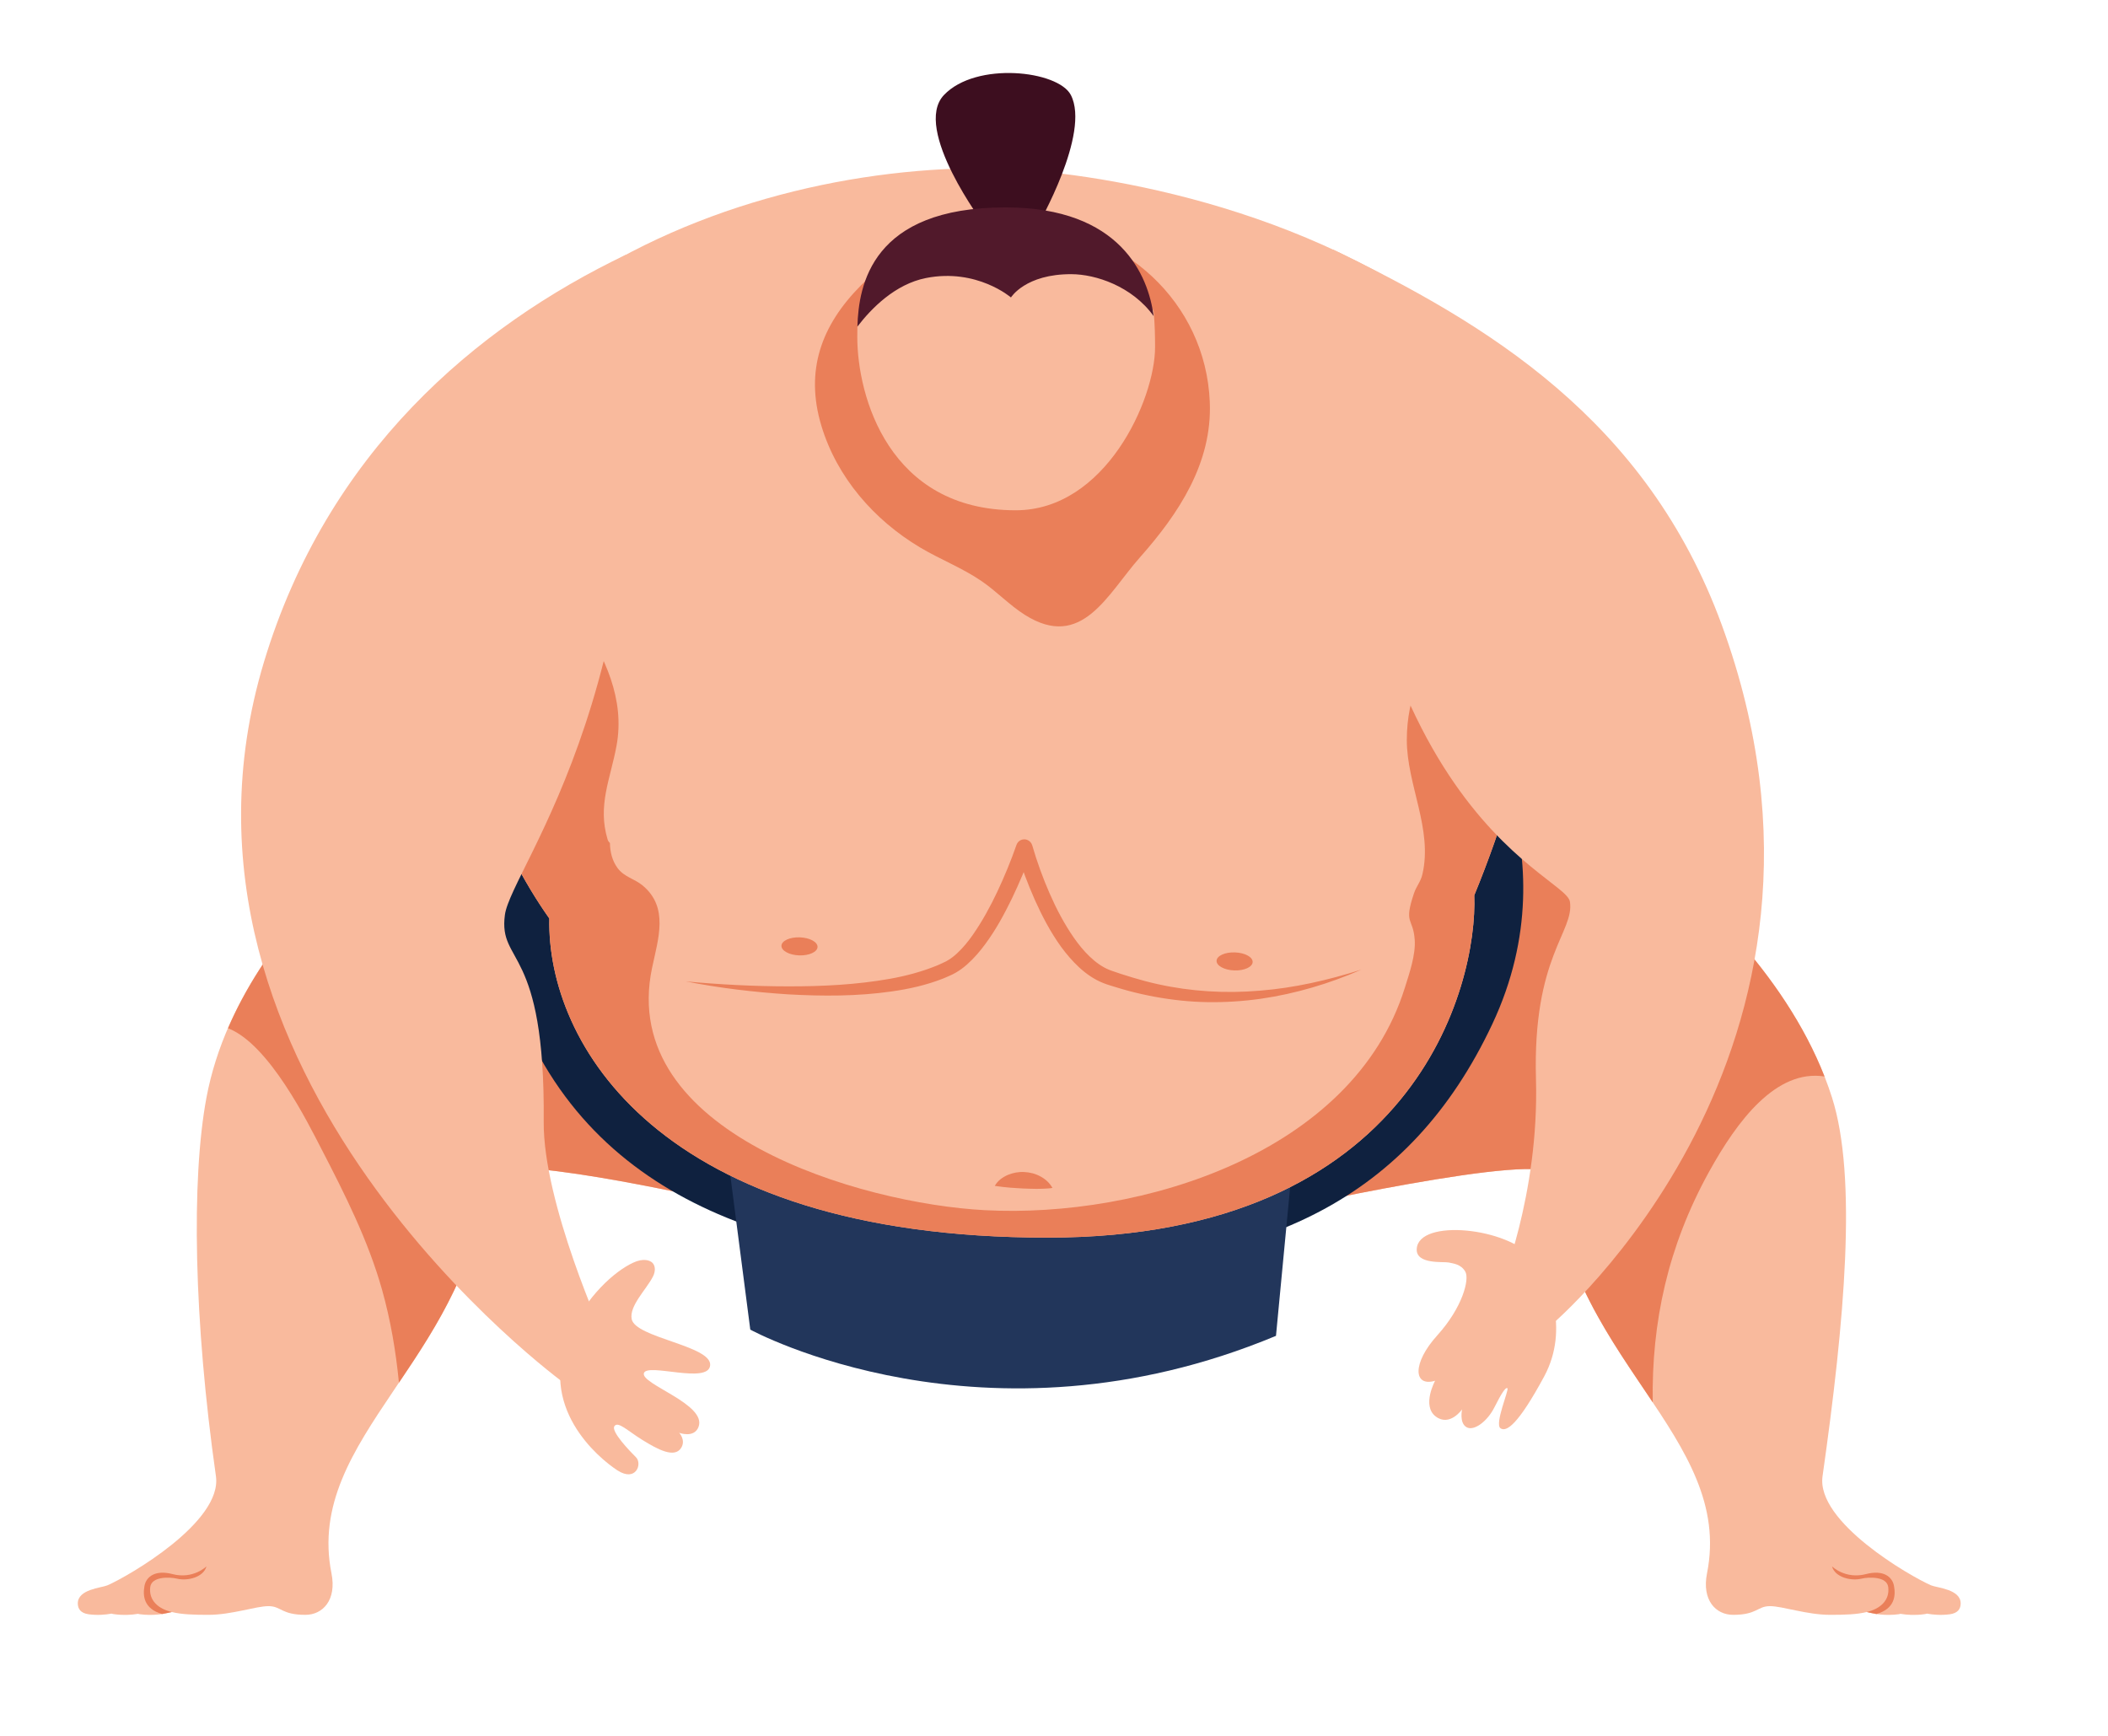 <?xml version="1.0" encoding="UTF-8" standalone="no"?>
<!DOCTYPE svg PUBLIC "-//W3C//DTD SVG 1.1//EN" "http://www.w3.org/Graphics/SVG/1.1/DTD/svg11.dtd">
<svg width="100%" height="100%" viewBox="0 0 606 499" version="1.1" xmlns="http://www.w3.org/2000/svg" xmlns:xlink="http://www.w3.org/1999/xlink" xml:space="preserve" xmlns:serif="http://www.serif.com/" style="fill-rule:evenodd;clip-rule:evenodd;stroke-linejoin:round;stroke-miterlimit:2;">
    <g transform="matrix(1,0,0,1,15.397,12.093)">
        <rect id="ArtBoard1" x="-15.397" y="-12.093" width="605.613" height="498.861" style="fill:none;"/>
        <g id="ArtBoard11" serif:id="ArtBoard1">
            <g transform="matrix(1,0,0,1,-735.371,-993.656)">
                <path d="M742.341,1442.55C742.341,1444.1 743.156,1445.35 745.466,1445.67C747.994,1446 750.277,1445.81 752.044,1445.48C752.288,1445.56 752.56,1445.62 752.86,1445.65C755.441,1446 757.752,1445.86 759.655,1445.54C759.79,1445.59 759.953,1445.62 760.117,1445.65C763.949,1446.16 767.292,1445.59 769.358,1445.02C772.184,1445.73 775.8,1445.83 779.849,1445.83C786.59,1445.83 793.521,1443.33 797.163,1443.33C800.832,1443.33 800.832,1445.83 807.764,1445.83C812.765,1445.83 816.797,1441.58 815.266,1433.9C807.437,1394.67 855.266,1372.09 859.704,1319.59C860.363,1311.81 924.135,1326.37 924.135,1326.37L859.007,1200.05C859.007,1200.05 790.127,1239.37 779.333,1297.09C774.905,1320.77 775.703,1361.36 782.051,1405.99C783.921,1419.14 756.828,1434.77 750.821,1437.36C749.054,1438.09 742.341,1438.47 742.341,1442.55Z" style="fill:rgb(249,186,157);fill-rule:nonzero;"/>
            </g>
            <g transform="matrix(1,0,0,1,-735.371,-993.656)">
                <path d="M769.358,1445.02C765.525,1444.12 762.701,1441.71 763.161,1437.87C763.539,1434.71 768.842,1434.94 770.853,1435.43C773.843,1436.16 778.463,1435.07 779.333,1431.89C779.333,1431.89 775.519,1435.68 769.537,1434.11C764.613,1432.82 761.995,1434.87 761.511,1437.5C760.999,1440.29 761.237,1444.05 766.562,1445.6L769.358,1445.02Z" style="fill:rgb(234,127,89);fill-rule:nonzero;"/>
            </g>
            <g transform="matrix(1,0,0,1,-735.371,-993.656)">
                <path d="M859.007,1200.05C859.007,1200.05 805.663,1230.52 785.515,1277.18C797.319,1281.72 808.498,1304.39 812.344,1311.82C819.117,1324.92 825.803,1338.14 829.809,1352.38C832.279,1361.16 833.775,1370.09 834.659,1379.09C845.723,1362.68 857.599,1344.5 859.704,1319.59C860.363,1311.81 924.135,1326.37 924.135,1326.37L859.007,1200.05Z" style="fill:rgb(234,127,89);fill-rule:nonzero;"/>
            </g>
            <g transform="matrix(1,0,0,1,-735.371,-993.656)">
                <path d="M1283.62,1442.55C1283.62,1444.1 1282.81,1445.35 1280.5,1445.67C1277.97,1446 1275.69,1445.81 1273.92,1445.48C1273.68,1445.56 1273.4,1445.62 1273.11,1445.65C1270.52,1446 1268.21,1445.86 1266.31,1445.54C1266.17,1445.59 1266.01,1445.62 1265.85,1445.65C1262.02,1446.16 1258.67,1445.59 1256.61,1445.02C1253.78,1445.73 1250.17,1445.83 1246.12,1445.83C1239.37,1445.83 1232.44,1443.33 1228.8,1443.33C1225.13,1443.33 1225.13,1445.83 1218.2,1445.83C1213.2,1445.83 1209.17,1441.58 1210.7,1433.9C1218.53,1394.67 1170.7,1372.09 1166.26,1319.59C1165.6,1311.81 1084.62,1330.07 1084.62,1330.07L1142.31,1192.83C1142.31,1192.83 1226.74,1234.65 1246.63,1297.09C1253.94,1320.04 1250.26,1361.36 1243.91,1405.99C1242.04,1419.14 1269.14,1434.77 1275.14,1437.36C1276.91,1438.09 1283.62,1438.47 1283.62,1442.55Z" style="fill:rgb(249,186,157);fill-rule:nonzero;"/>
            </g>
            <g transform="matrix(1,0,0,1,-735.371,-993.656)">
                <path d="M1256.61,1445.02C1260.44,1444.12 1263.26,1441.71 1262.8,1437.87C1262.43,1434.71 1257.12,1434.94 1255.11,1435.43C1252.12,1436.16 1247.5,1435.07 1246.63,1431.89C1246.63,1431.89 1250.45,1435.68 1256.43,1434.11C1261.35,1432.82 1263.97,1434.87 1264.45,1437.5C1264.97,1440.29 1264.73,1444.05 1259.4,1445.6L1256.61,1445.02Z" style="fill:rgb(234,127,89);fill-rule:nonzero;"/>
            </g>
            <g transform="matrix(1,0,0,1,-735.371,-993.656)">
                <path d="M1211.29,1318.44C1219.46,1303.64 1230.61,1288.91 1244.48,1291.05C1221.32,1231.97 1142.31,1192.83 1142.31,1192.83L1084.62,1330.07C1084.62,1330.07 1165.6,1311.81 1166.26,1319.59C1168.61,1347.38 1183.12,1366.78 1195.09,1384.72C1194.74,1361.68 1199.45,1339.89 1211.29,1318.44Z" style="fill:rgb(234,127,89);fill-rule:nonzero;"/>
            </g>
            <g transform="matrix(1,0,0,1,-735.371,-993.656)">
                <path d="M1141.57,1183.64C1141.57,1183.64 1172.67,1225.64 1148.97,1276C1125.27,1326.37 1082.89,1345.98 1021.13,1345.98C959.366,1345.98 899.023,1334.51 872.535,1280.45C846.046,1226.38 877.894,1183.64 877.894,1183.64L1141.57,1183.64Z" style="fill:rgb(15,33,63);fill-rule:nonzero;"/>
            </g>
            <g transform="matrix(1,0,0,1,-735.371,-993.656)">
                <path d="M927.332,1299.52L935.664,1363.83C935.664,1363.83 1002.88,1400.62 1086.79,1365.62L1092.87,1301.74L927.332,1299.52Z" style="fill:rgb(34,54,91);fill-rule:nonzero;"/>
            </g>
            <g transform="matrix(1,0,0,1,-735.371,-993.656)">
                <path d="M879.997,1067.06C916.711,1040.96 962.889,1029.91 1002.74,1029.91C1023.55,1029.91 1084.77,1036.53 1133.76,1070.77C1165.45,1089.4 1177.84,1156.02 1143.79,1238.97C1144.8,1264.81 1126.75,1337.38 1021.13,1337.38C909.001,1337.38 877.153,1281.19 877.894,1245.63C847.527,1202.68 831.465,1122.66 879.997,1067.06Z" style="fill:rgb(249,186,157);fill-rule:nonzero;"/>
            </g>
            <g transform="matrix(1,0,0,1,-735.371,-993.656)">
                <path d="M1164,1139.95C1143.83,1152.37 1124.38,1169.32 1124.4,1194.34C1124.41,1207.2 1131.9,1219.95 1128.89,1232.89C1128.37,1235.14 1127.17,1236.28 1126.45,1238.42C1123.43,1247.39 1126.2,1245.28 1126.67,1251.71C1126.99,1256.08 1125.12,1261.43 1123.81,1265.62C1108.91,1313.17 1048.02,1331.87 1003.06,1329.49C967.582,1327.62 897.508,1307.34 907.414,1259.9C909.169,1251.5 912.336,1242.43 904.689,1236.12C902.323,1234.16 899.385,1233.72 897.473,1231.08C895.957,1228.99 895.359,1226.5 895.311,1223.91C895.024,1223.66 894.773,1223.35 894.638,1222.89C891.717,1213.12 895.413,1205.63 897.198,1196.05C899.72,1182.49 893.782,1170.43 886.719,1159.3C879.531,1147.98 871.614,1138.23 858.746,1133.35C856.034,1132.32 853.413,1131.39 850.891,1130.38C844.206,1173.17 857.937,1217.4 877.894,1245.63C877.153,1281.19 909.001,1337.38 1021.13,1337.38C1126.75,1337.38 1144.8,1264.81 1143.79,1238.97C1159.09,1201.7 1164.99,1167.75 1164,1139.95Z" style="fill:rgb(234,127,89);fill-rule:nonzero;"/>
            </g>
            <g transform="matrix(1,0,0,1,-735.371,-993.656)">
                <path d="M1014.5,1046C1014.44,1047.41 1013.52,1048.75 1011.69,1048.68C993.934,1047.99 980.43,1050.57 967.47,1063.62C956.09,1075.07 951.338,1088.09 956.085,1103.92C960.552,1118.82 971.246,1131.05 984.428,1138.93C990.209,1142.38 996.547,1144.8 1002.12,1148.61C1006.49,1151.59 1010.15,1155.53 1014.62,1158.35C1030.99,1168.68 1038.29,1152.41 1047.66,1141.83C1058.82,1129.23 1068.5,1114.69 1067.76,1097.12C1066.55,1068.22 1042.62,1047.01 1014.5,1046Z" style="fill:rgb(234,127,89);fill-rule:nonzero;"/>
            </g>
            <g transform="matrix(1,0,0,1,-735.371,-993.656)">
                <path d="M917.133,1263.72C926.952,1264.62 936.784,1265.14 946.594,1265.14C956.391,1265.16 966.208,1264.67 975.736,1262.98C980.493,1262.14 985.149,1260.88 989.493,1259.09C990.036,1258.87 990.552,1258.6 991.083,1258.36L991.874,1257.99L992.556,1257.6C993.451,1257.06 994.32,1256.39 995.136,1255.62C996.78,1254.1 998.265,1252.29 999.616,1250.36C1002.31,1246.49 1004.64,1242.25 1006.7,1237.88C1008.75,1233.52 1010.62,1228.98 1012.19,1224.47C1012.62,1223.23 1013.97,1222.57 1015.21,1223C1015.96,1223.27 1016.5,1223.87 1016.71,1224.58L1016.72,1224.6C1018.05,1229.23 1019.75,1233.92 1021.7,1238.39C1023.66,1242.87 1025.94,1247.21 1028.67,1251.14C1030.04,1253.1 1031.54,1254.95 1033.21,1256.55C1034.87,1258.15 1036.72,1259.5 1038.72,1260.34C1038.97,1260.45 1039.22,1260.53 1039.48,1260.63L1040.36,1260.93L1042.11,1261.53C1043.28,1261.91 1044.46,1262.28 1045.64,1262.63C1047.99,1263.34 1050.36,1263.97 1052.76,1264.5C1062.34,1266.63 1072.28,1267.23 1082.14,1266.38C1092.03,1265.61 1101.8,1263.35 1111.35,1260.33C1102.17,1264.35 1092.44,1267.26 1082.41,1268.71C1077.39,1269.42 1072.31,1269.75 1067.22,1269.68C1062.13,1269.61 1057.04,1269.07 1052.02,1268.15C1049.51,1267.69 1047.01,1267.13 1044.55,1266.48C1043.32,1266.15 1042.1,1265.79 1040.88,1265.42L1039.06,1264.86L1038.16,1264.57C1037.83,1264.45 1037.49,1264.34 1037.16,1264.2C1034.51,1263.16 1032.22,1261.53 1030.24,1259.72C1028.26,1257.89 1026.55,1255.87 1025,1253.76C1021.94,1249.51 1019.55,1244.93 1017.46,1240.27C1015.38,1235.57 1013.6,1230.85 1012.15,1225.86L1016.68,1225.99C1014.98,1230.78 1013.05,1235.34 1010.88,1239.88C1008.68,1244.38 1006.29,1248.84 1003.23,1252.97C1001.71,1255.04 1000.02,1257.03 998.007,1258.82C997.009,1259.71 995.901,1260.54 994.671,1261.24L993.736,1261.74L992.847,1262.14C992.252,1262.39 991.665,1262.68 991.064,1262.91C986.261,1264.79 981.29,1265.9 976.324,1266.6C966.379,1268.03 956.404,1267.99 946.523,1267.44C936.643,1266.79 926.813,1265.64 917.133,1263.72Z" style="fill:rgb(234,127,89);fill-rule:nonzero;"/>
            </g>
            <g transform="matrix(1,0,0,1,-735.371,-993.656)">
                <path d="M1005.95,1322.51C1006.81,1320.98 1008.21,1320.01 1009.68,1319.36C1011.16,1318.74 1012.79,1318.43 1014.4,1318.52C1016,1318.6 1017.61,1318.98 1019.02,1319.76C1020.44,1320.5 1021.68,1321.59 1022.53,1323.09C1021.64,1323.26 1020.89,1323.26 1020.15,1323.31C1019.4,1323.37 1018.72,1323.32 1018.04,1323.36C1016.7,1323.32 1015.44,1323.34 1014.19,1323.26C1012.94,1323.18 1011.7,1323.13 1010.37,1323.02C1009.03,1322.9 1007.66,1322.76 1005.95,1322.51Z" style="fill:rgb(234,127,89);fill-rule:nonzero;"/>
            </g>
            <g transform="matrix(1,0,0,1,-735.371,-993.656)">
                <path d="M1080.08,1258.15C1080.03,1259.58 1077.67,1260.66 1074.8,1260.56C1071.94,1260.46 1069.66,1259.22 1069.71,1257.79C1069.76,1256.36 1072.12,1255.28 1074.98,1255.38C1077.85,1255.47 1080.13,1256.72 1080.08,1258.15Z" style="fill:rgb(234,127,89);fill-rule:nonzero;"/>
            </g>
            <g transform="matrix(1,0,0,1,-735.371,-993.656)">
                <path d="M954.997,1253.82C954.947,1255.25 952.585,1256.33 949.721,1256.24C946.856,1256.14 944.575,1254.89 944.624,1253.46C944.674,1252.03 947.036,1250.95 949.9,1251.05C952.765,1251.15 955.046,1252.39 954.997,1253.82Z" style="fill:rgb(234,127,89);fill-rule:nonzero;"/>
            </g>
            <g transform="matrix(1,0,0,1,-735.371,-993.656)">
                <path d="M893.608,1366.05L882.268,1379.29C882.268,1379.29 760.023,1290.63 795.859,1171.88C814.014,1111.71 856.786,1075.46 899.868,1054.82C913.269,1175.81 866.964,1230.78 865.12,1244.59C863.194,1259.04 876.732,1253.07 876.277,1303.98C876.059,1327.47 893.608,1366.05 893.608,1366.05Z" style="fill:rgb(249,186,157);fill-rule:nonzero;"/>
            </g>
            <g transform="matrix(1,0,0,1,-735.371,-993.656)">
                <path d="M907.571,1344.66C908.399,1345.54 908.451,1347.07 907.675,1348.59C905.788,1352.29 900.836,1356.99 901.569,1360.8C902.604,1366.18 924.543,1368.46 924.129,1374.05C923.715,1379.64 906.122,1373.32 905.088,1376.32C903.997,1379.49 923.37,1385.28 920.766,1391.85C919.472,1395.11 915.229,1393.5 915.229,1393.5C915.229,1393.5 917.196,1395.57 915.798,1397.82C913.889,1400.9 909.02,1398.26 904.674,1395.57C900.327,1392.88 897.637,1390.08 896.601,1391.59C895.567,1393.09 900.948,1398.68 902.811,1400.54C904.674,1402.4 902.811,1407.78 897.43,1404.27C892.048,1400.75 874.202,1386.02 883.769,1364.94C888.646,1354.2 896.601,1347.1 901.931,1344.61C904.97,1343.18 906.88,1343.92 907.571,1344.66Z" style="fill:rgb(249,186,157);fill-rule:nonzero;"/>
            </g>
            <g transform="matrix(1,0,0,1,-735.371,-993.656)">
                <path d="M1165.82,1362.58L1151.03,1352.25C1151.03,1352.25 1162.47,1325.28 1161.53,1291.86C1160.52,1256.51 1172.63,1249.48 1171.29,1240.81C1170,1232.47 1102.43,1214.47 1103.19,1053.31C1147.29,1074.61 1193.26,1102.04 1214.92,1161.16C1259.84,1283.8 1165.82,1362.58 1165.82,1362.58Z" style="fill:rgb(249,186,157);fill-rule:nonzero;"/>
            </g>
            <g transform="matrix(1,0,0,1,-735.371,-993.656)">
                <path d="M1127.25,1340.65C1127.01,1345.17 1135.01,1344.22 1136.41,1344.53C1137.81,1344.84 1139.98,1345 1141.22,1347.17C1142.46,1349.35 1140.45,1357.42 1133.15,1365.49C1125.85,1373.56 1126.32,1380.39 1132.53,1378.53C1132.53,1378.53 1128.65,1385.67 1132.68,1388.78C1136.72,1391.88 1140.29,1386.76 1140.29,1386.76C1140.29,1386.76 1139.42,1390.64 1141.56,1391.88C1143.71,1393.12 1147.59,1390.17 1149.6,1386.14C1151.62,1382.1 1152.86,1380.24 1153.33,1380.7C1153.8,1381.17 1149.6,1390.9 1151.31,1392.17C1153.02,1393.43 1156.43,1391.1 1163.89,1377.29C1171.34,1363.47 1165.01,1348.78 1160.78,1343.45C1153.64,1334.44 1127.72,1331.81 1127.25,1340.65Z" style="fill:rgb(249,186,157);fill-rule:nonzero;"/>
            </g>
            <g transform="matrix(1,0,0,1,-735.371,-993.656)">
                <path d="M1052.03,1081.36C1052.03,1096.44 1037.75,1128.27 1011.97,1128.27C975.487,1128.27 966.426,1095.47 966.426,1078.44C966.426,1077.49 966.435,1076.49 966.455,1075.46C970.443,1067.81 977.292,1057.51 986.203,1054.93C1000.8,1050.72 1010.6,1063.15 1010.6,1063.15C1010.6,1063.15 1014.75,1053.21 1028.03,1053.32C1034.88,1053.36 1045.37,1058.31 1051.62,1071.03C1051.98,1074.96 1052.03,1078.53 1052.03,1081.36Z" style="fill:rgb(249,186,157);fill-rule:nonzero;"/>
            </g>
            <g transform="matrix(1,0,0,1,-735.371,-993.656)">
                <path d="M1003.01,1046.33C1003.01,1046.33 982.095,1018.61 991.336,1008.88C1000.58,999.152 1024.17,1001.83 1027.82,1008.88C1033.53,1019.92 1018.33,1046.33 1018.33,1046.33L1003.01,1046.33Z" style="fill:rgb(61,14,31);fill-rule:nonzero;"/>
            </g>
            <g transform="matrix(1,0,0,1,-735.371,-993.656)">
                <path d="M1051.62,1072.44C1045.37,1063.78 1034.88,1060.42 1028.03,1060.39C1014.75,1060.31 1010.6,1067.08 1010.6,1067.08C1010.6,1067.08 1000.8,1058.62 986.203,1061.49C977.292,1063.24 970.443,1070.25 966.455,1075.46C966.815,1063.6 970.468,1041.19 1009.04,1041.19C1042.22,1041.19 1050.1,1060.88 1051.62,1072.44Z" style="fill:rgb(81,25,43);fill-rule:nonzero;"/>
            </g>
        </g>
    </g>
</svg>
